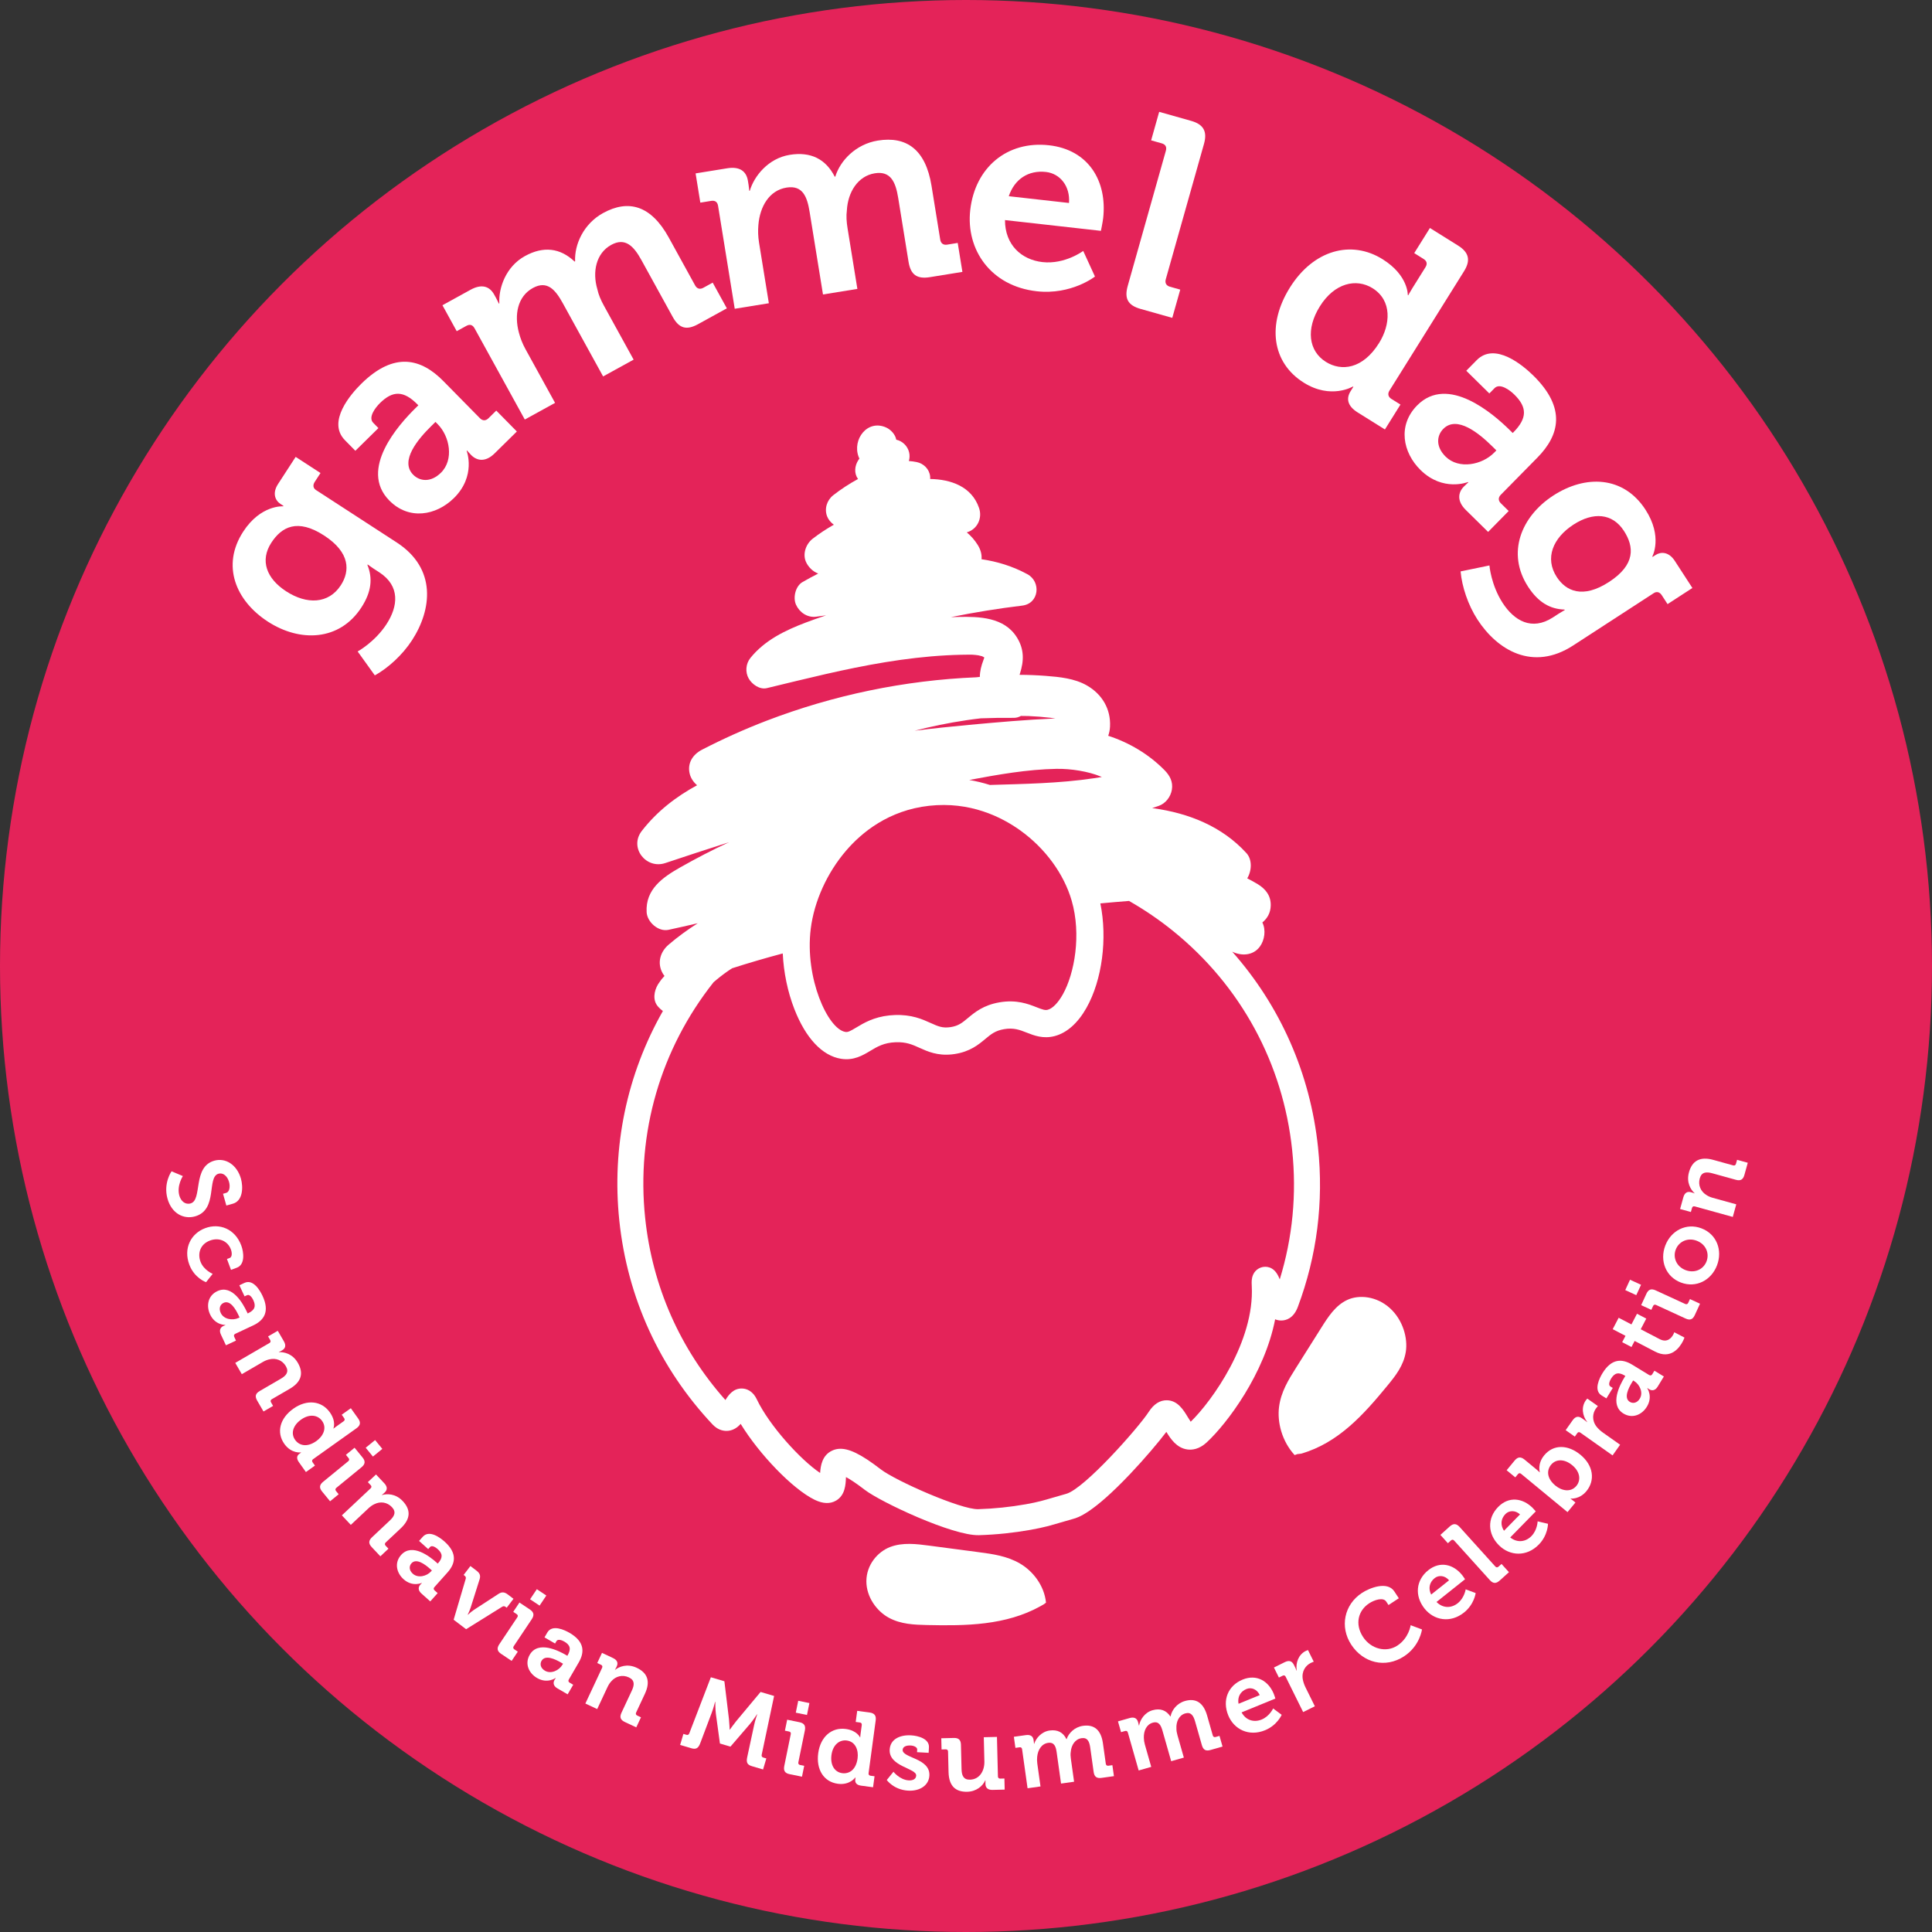 <?xml version="1.0" encoding="UTF-8"?>
<svg id="uuid-43b976e2-4320-4469-a5ec-475b3d24678e" data-name="GD logo button" xmlns="http://www.w3.org/2000/svg" viewBox="0 0 2800 2800">
  <rect x="0" y="0" width="2800" height="2800" fill="#333333" stroke="none"/>
  <defs>
    <style>
      .uuid-24008194-57eb-4a82-9e97-037669e6911f {
        fill: #e42359;
      }

      .uuid-24008194-57eb-4a82-9e97-037669e6911f, .uuid-75e74bd9-1e22-48cc-84a0-865218db0407 {
        stroke-width: 0px;
      }

      .uuid-75e74bd9-1e22-48cc-84a0-865218db0407 {
        fill: #fff;
      }
    </style>
  </defs>
  <circle class="uuid-24008194-57eb-4a82-9e97-037669e6911f" cx="1400" cy="1400" r="1400"/>
  <g>
    <g>
      <g>
        <path class="uuid-75e74bd9-1e22-48cc-84a0-865218db0407" d="M1876.28,2108.82c-18.75-20.47-25.4-48.09-22.57-69.91,2.83-21.82,13.61-39.12,24.21-55.96,12.36-19.61,24.71-39.22,37.07-58.83,10.01-15.88,20.46-32.17,37.53-40.16,17.07-7.99,42.65-5.54,61.94,11.99,18.85,17.13,26.13,43.6,22.9,63.41-3.23,19.82-14.84,34.47-26.33,48.46-34.22,41.66-71.1,83.35-125.38,98.94-1.81.21-3.62.43-5.43.64"/>
        <path class="uuid-75e74bd9-1e22-48cc-84a0-865218db0407" d="M1515.95,2322.7c-2.49-24.89-18.97-45.74-37.68-56.69-18.71-10.95-39.55-13.8-59.91-16.49-23.72-3.13-47.44-6.27-71.16-9.4-19.21-2.54-39.05-5.01-57.18,1.93-18.13,6.94-34.26,25.86-34.4,49.39-.14,22.99,15.02,43.58,32.47,53.08,17.45,9.49,36.86,10.21,55.66,10.62,56,1.22,113.89.63,164.03-27.25,1.57-.88,3.13-1.76,4.7-2.65"/>
      </g>
      <path class="uuid-75e74bd9-1e22-48cc-84a0-865218db0407" d="M1785.77,1379.19c13.33,6.59,30.32,5.93,40.04-7.19,6.93-9.35,9.17-24.17,3.7-35.07,7.23-5.95,11.82-13.88,12.13-24.42.41-14.37-7.46-24.35-19.34-31.44-4.84-2.88-9.74-5.58-14.7-8.11,6.73-11.32,7.33-27.27-1.22-36.62-35.49-38.82-83.5-57.81-134.89-64.98-.55-.08-1.11-.14-1.66-.21,3.21-1.04,6.42-2.11,9.61-3.24,9.9-3.51,17.23-13.15,18.91-23.36,1.93-11.64-3.01-20.67-10.88-28.62-22.51-22.78-50.84-39.67-81.36-49.57,1.47-4.13,2.39-8.58,2.62-13.37,1.27-25.57-11.64-47.05-33.66-59.64-17.8-10.18-39.48-12.27-59.54-13.82-12.57-.97-25.2-1.47-37.84-1.52.05-.26.11-.53.16-.79.11-.31.22-.64.32-.95,5.98-18.71,6.3-35.33-4.43-52.53-18.33-29.37-54.41-30.27-85.12-29.63-3.57.07-7.13.19-10.69.32,34.29-6.96,68.84-12.56,103.56-16.74,24.56-2.95,27.73-34.58,7.35-45.58-21.52-11.62-43.71-18.33-66.32-21.63.67-7.2-1.52-14.28-5.57-20.78-4.44-7.12-9.81-13.12-15.84-18.15,15.03-4.22,22.98-20.19,17.81-35.32-10.69-31.29-41.05-41.56-70.88-42.05.1-1.29.09-2.56-.03-3.78-1.11-10.52-9.37-18.68-19.54-20.74-3.75-.76-7.52-1.25-11.3-1.52,1.22-4,1.41-8.37.35-12.74-2.16-8.88-9.63-16.32-18.6-18.14-1.31-7.61-7.93-14.64-14.53-17.64-27.36-12.41-49.43,17.36-40.06,42.35.35.94.77,1.81,1.18,2.69-.46.61-.92,1.22-1.34,1.84-5.71,8.62-6.61,19.54-.68,27.71-12.57,6.84-24.62,14.67-35.87,23.48-9.18,7.19-13.21,19.66-8.89,30.72,1.8,4.6,5.34,8.92,9.72,12.05-10.7,6.02-20.99,12.79-30.68,20.31-9.67,7.51-14.91,21.82-9.71,33.54,3.28,7.39,9.91,14.07,17.76,16.92-7.69,3.93-15.29,8.04-22.79,12.36-10.16,5.85-14.03,22.37-9.46,32.67,4.95,11.16,16.34,19.04,28.9,17.56,4.94-.58,9.86-1.27,14.77-2.01-9.75,3.24-19.44,6.65-29.05,10.28-30.24,11.43-59.93,25.76-80.64,51.46-6.76,8.39-7.78,20.54-2.46,29.85,4.75,8.33,15.9,16.38,26.22,13.9,56.93-13.71,113.24-28.04,171.62-37.59,29.38-4.8,58.98-8.35,88.71-9.96,7-.38,14-.65,21.01-.81,3.51-.08,7.02-.13,10.52-.15,1.56,0,3.13-.02,4.69,0,.47,0,1.26.04,1.86.08,2.79.2,5.59.45,8.35.9.9.15,5.02,1.37,5.17,1.27,1.03.53,2.56,1.4,3.33,1.81-.54,1.5-1.19,3.42-1.42,4.03-2.98,7.95-5.07,15.76-5.09,24.12-1.71.18-3.42.39-5.13.59-103.95,4.27-207.33,25.82-304.41,63.11-31.77,12.21-62.82,26.2-93.07,41.8-13.39,6.9-21.64,19.46-17.89,34.9,1.51,6.21,5.45,12.26,10.71,16.64-30.53,16.55-58.14,37.83-80.16,66.23-18.72,24.15,6.07,55.89,34.07,46.55,30.7-10.25,61.46-20.34,92.31-30.17-23.98,11.08-47.4,23.29-70.39,36.3-25.67,14.53-50.77,31.87-48.97,64.99.78,14.37,16.95,28.83,31.67,25.65,14.17-3.06,28.31-6.26,42.42-9.56-14.76,9.37-28.91,19.67-42.21,31.04-12.21,10.44-16.89,26.51-8.84,41.1.84,1.52,1.81,2.94,2.85,4.27-1.37,1.52-2.74,3.04-4.06,4.6-.99,1.16-3.8,5.3-5.47,7.77-5.58,9.43-7.98,22.76.07,31.87.22.25.44.5.66.75,1.87,2.12,4.07,4.1,6.49,5.82-52.12,91.67-74.39,197.01-63.14,303.97,11.73,111.6,58.46,213.69,135.12,295.24,8.59,9.13,17.78,9.69,22.58,9.19h.12c7.8-.87,13.59-5.06,18.04-10.05,26.86,43.9,75.03,94.26,107.04,109.93,12.14,5.94,22.69,6.34,31.35,1.18,13.16-7.84,13.79-23.38,14.21-33.67,0-.11,0-.23.01-.35,5.43,2.89,14.08,8.32,27.31,18.53,22.68,17.51,127.45,66.84,165.46,65.68,12.7-.38,25.59-1.26,38.3-2.59,12.19-1.28,24.46-3.02,36.48-5.15,19.25-3.43,29.92-6.59,43.43-10.59,5.5-1.63,11.2-3.32,18.25-5.26,6.96-1.91,28.15-7.74,82.42-64.92,20.91-22.03,41.59-46.47,52.69-61.18,6.34,10.39,15.06,23.29,30.31,25.45,6.76.96,17.11-.03,28.12-10.19,29.57-27.28,84.05-99.82,99.22-178.47,2.76,1.18,5.8,1.82,9.17,1.78,6.12-.07,17.37-2.71,23.71-19.63,27.77-74.19,37.62-152.04,29.28-231.38-11.21-106.67-54.68-204.84-124.4-283.56ZM1410.33,948.9c.24.02.29.02,0,0h0ZM1595.5,1125.5c.45.19.88.4,1.33.59-3.59.59-7.29,1.18-11.18,1.76-25.41,3.81-51.04,5.86-76.69,7.18-24.76,1.27-49.56,1.85-74.35,2.59-9.69-3.06-19.69-5.49-29.93-7.24,41.65-7.79,84.16-15.34,126.38-16.11,20.74-.38,46.45,3.68,64.44,11.23ZM1174.99,1346.04c4.97-39.81,23.66-81.09,51.28-113.26,22.37-26.06,61.42-58.48,120.36-64.98,59.12-6.51,104.65,15.95,132.39,35.95,35.93,25.9,62.95,62.91,74.13,101.54h0c14.21,49.08,4.24,105.61-12.95,136.08-6.87,12.17-14.76,20.21-21.67,22.05-3.83,1.01-7.27-.11-16.13-3.59-12.29-4.83-29.13-11.43-54-7.14-23.15,4-35.64,14.4-45.67,22.76-8.23,6.86-13.66,11.38-25.05,13.13-11.72,1.78-18.15-1.11-28.8-5.92-12.31-5.56-27.62-12.48-52.09-11.59-2.73.1-5.34.29-7.86.55-22.72,2.39-37.18,11.07-48.02,17.59-9.3,5.59-12.14,6.91-15.79,6.32-25.35-4.14-59.02-78.08-50.12-149.49ZM1477.38,978.02s-.03,0-.04,0c-.05-.1-.11-.19-.16-.29-.26-.8-.65-1.91-.65-1.92.03.2.63,1.38.84,2.2ZM1400.98,1043.72c6.79-1,13.59-1.89,20.4-2.66,15.96-.63,31.93-.87,47.9-.7,3.62.04,7.14-1.01,10.35-2.78,5.27-.01,8.13.03,10.94.15,10.69.46,21.36,1.28,31.99,2.55,2.34.28,4.68.59,7.01.93-41.67,1.79-83.4,5.49-124.91,9.31-26.4,2.43-52.78,5.22-79.11,8.49,24.32-6.22,48.26-11.26,75.42-15.28ZM1854.73,1854.16c-.62-1.49-1.21-2.85-1.79-4.09-7.21-15.42-18.78-14.71-23.42-13.68-6.82,1.5-14.44,7.25-15.39,18.88-.18,2.23-.18,4.98.02,8.67,4.21,79.92-57.31,166.32-88.49,196.55-1.53-2.25-3.17-4.96-4.36-6.93-6.11-10.11-14.49-23.96-30.2-24.19-10.13-.15-18.99,5.53-26.31,16.87-14.65,22.7-93.24,111.5-119.52,118.72-7.42,2.04-13.56,3.86-18.98,5.46-12.86,3.81-22.16,6.57-39.33,9.62-22.75,4.05-46.26,6.48-69.32,7.18-24.69.75-119.44-40.97-141.3-57.85-28.49-21.99-46.88-31.04-61.32-29.53-3.18.33-6.18,1.18-9.04,2.52-14.24,6.64-16.69,21.38-17.39,32.36-28.3-18.9-73.65-68.69-91.78-106.7-6.25-13.1-15.8-15.44-20.94-15.67-12.72-.58-19.8,8.95-24.53,16.68-65.77-73.84-105.91-164.77-116.32-263.78-12.97-123.42,22.22-244.52,99.09-341.67,1.48-1.27,2.94-2.56,4.45-3.8,7.68-6.33,14.98-11.7,22.41-16.46,24.29-7.81,48.8-14.95,73.46-21.51,1.31,27.48,7.04,55.45,16.81,80.57,16.35,42.05,40.33,67.65,67.52,72.08,18.42,3.01,31.76-5,42.47-11.44,10.19-6.12,19.82-11.91,36.99-12.53,15.23-.55,24.13,3.47,34.42,8.12,11.62,5.25,25.9,11.7,46.91,9.49,1.35-.14,2.73-.32,4.13-.54,22.22-3.41,34.47-13.62,44.31-21.82,8.36-6.96,14.4-11.99,27.12-14.19,14.02-2.41,22.75,1.02,32.86,4.99,10.72,4.21,24.04,9.45,40.75,4.97,17.59-4.7,33.44-18.81,45.84-40.78,22.87-40.53,30.55-100.73,20.17-151.45,13.85-1.3,27.71-2.51,41.57-3.56,22.35,12.73,43.84,27.35,64.23,43.86,97.86,79.24,159.01,191.85,172.17,317.09,6.73,63.99.68,126.92-17.97,187.47Z"/>
    </g>
    <g>
      <path class="uuid-75e74bd9-1e22-48cc-84a0-865218db0407" d="M352.42,770.56c25.54-39.33,57.98-36.75,57.98-36.75l.43-.67s-2-1.3-4.33-2.81c-7.67-4.98-12.2-15.51-3.55-28.84l25.54-39.33,36,23.38-8.44,13c-2.81,4.33-2.43,8.85,1.9,11.66l117,75.97c58.33,37.88,50.9,97.5,22.11,141.83-13.85,21.33-34.57,40.1-53.84,50.81l-24.89-34.65s24.97-13.64,41.85-39.64c16.67-25.67,20.17-55.14-10.5-75.06l-8-5.19c-4-2.6-8.78-6.18-8.78-6.18l-.43.67c7.84,19.31,5.98,38.95-8.73,61.62-31.6,48.67-88.9,50.79-135.57,20.49-46.67-30.3-67.57-81.31-35.75-130.31ZM469.68,776.08c-38.67-25.11-61.56-12.48-76.49,10.52-16.67,25.67-7.09,51.79,21.58,70.4,29.67,19.26,61.41,18.55,79.16-8.79,13.2-20.33,14.09-47.24-24.24-72.13Z"/>
      <path class="uuid-75e74bd9-1e22-48cc-84a0-865218db0407" d="M601.78,591.86l4.53-4.46-1.12-1.13c-20.35-20.68-36.1-20.24-54.51-2.11-6.51,6.41-17.59,20.66-9.78,28.59l7.53,7.65-33.42,32.9-15.06-15.29c-26.49-26.91,8.68-67.1,23.69-81.88,48.15-47.4,87.13-36.13,118.91-3.84l52.98,53.81c3.9,3.97,8.4,4,12.37.1l11.33-11.15,29.83,30.31-32.29,31.79c-13.31,13.1-25.66,10.76-34.02,2.26-3.62-3.68-5.85-6.51-5.85-6.51l-.57.56s14.05,36.37-18.52,68.43c-25.77,25.37-65.18,32.37-93.62,3.48-44.61-45.32,14.08-110.34,37.58-133.48ZM638.99,685.18c19.26-18.96,12.78-52.74-4.51-70.3l-3.35-3.4-6.23,6.13c-18.69,18.4-45.92,50.23-26.13,70.34,9.48,9.63,25.48,11.72,40.21-2.78Z"/>
      <path class="uuid-75e74bd9-1e22-48cc-84a0-865218db0407" d="M687.73,475.75c-2.88-5.22-7-6.13-11.88-3.44l-13.93,7.67-20.7-37.6,40.74-22.43c15.67-8.63,27.35-5.53,34.25,7l2.88,5.22c2.11,3.83,3.87,7.85,3.87,7.85l.7-.38c-1.23-22.01,9.28-53.2,37.13-68.53,26.81-14.76,51.12-11.81,72,8l.7-.38c-1.14-24.32,12.25-54.38,40.46-69.91,36.91-20.32,69.65-11.12,95.33,35.54l38.14,69.29c2.68,4.87,7,6.13,11.88,3.44l13.58-7.48,20.51,37.25-41.78,23c-16.71,9.2-27.51,6.07-36.71-10.64l-45.24-82.17c-11.12-20.19-23.38-33.41-43.92-22.1-21.94,12.08-27.44,39.15-20.05,64.12,1.74,8.11,5.07,15.81,9.67,24.16l42.94,77.99-44.22,24.34-58.27-105.85c-10.54-19.15-22.34-33.98-43.58-22.29-22.28,12.27-27.1,38.96-20.21,64.66,2.09,7.92,5.07,15.81,9.48,23.82l42.94,77.99-43.87,24.15-72.84-132.31Z"/>
      <path class="uuid-75e74bd9-1e22-48cc-84a0-865218db0407" d="M1040.69,298.37c-.95-5.89-4.54-8.12-10.03-7.23l-15.69,2.54-6.86-42.37,45.91-7.43c17.66-2.86,27.62,3.98,29.91,18.11l.95,5.89c.7,4.32,1,8.7,1,8.7l.78-.13c6.24-21.14,26.62-46.99,58-52.07,30.21-4.89,52.12,6.06,65.13,31.73l.78-.13c7.1-23.29,29.82-47.1,61.6-52.25,41.59-6.73,69.33,12.93,77.85,65.51l12.64,78.08c.89,5.49,4.54,8.12,10.03,7.23l15.3-2.48,6.8,41.98-47.08,7.62c-18.83,3.05-27.95-3.53-31-22.36l-14.99-92.59c-3.68-22.76-10.79-39.32-33.94-35.57-24.72,4-39.01,27.65-40.43,53.65-1.08,8.23-.53,16.59.99,26.01l14.23,87.89-49.83,8.07-19.31-119.27c-3.49-21.58-9.62-39.51-33.55-35.64-25.11,4.07-38.61,27.59-40.76,54.11-.69,8.16-.53,16.59.93,25.62l14.23,87.89-49.44,8-24.14-149.09Z"/>
      <path class="uuid-75e74bd9-1e22-48cc-84a0-865218db0407" d="M1520.26,210.53c57.67,6.47,84.52,52.28,78.54,105.6-.67,5.92-3.27,18.43-3.27,18.43l-139.03-15.6c-.04,35.99,23.95,57.48,54.36,60.89,32.39,3.63,59.01-16.17,59.01-16.17l17.03,37.11s-34.22,26.96-84.38,21.33c-66.75-7.49-102.81-60.33-96.39-117.6,6.96-62.01,53.7-100.76,114.13-93.98ZM1549.27,294.17c1.91-24.18-12.81-42.63-33.35-44.94-25.67-2.88-45.57,10.48-53.94,35.14l87.29,9.8Z"/>
      <path class="uuid-75e74bd9-1e22-48cc-84a0-865218db0407" d="M1689.65,218.52c1.62-5.74-.68-9.28-6.04-10.79l-15.3-4.32,11.66-41.31,46.28,13.06c17.98,5.07,23.74,15.37,18.67,33.35l-55.38,196.23c-1.51,5.35.68,9.28,6.04,10.79l14.92,4.21-11.55,40.93-45.9-12.95c-18.36-5.18-23.85-14.99-18.67-33.35l55.27-195.84Z"/>
      <path class="uuid-75e74bd9-1e22-48cc-84a0-865218db0407" d="M2003.77,375.7c37.42,23.37,36.5,51.85,36.5,51.85l.67.42s2.4-4.59,5.98-10.32l18.95-30.34c3.16-5.06,1.94-9.1-2.78-12.05l-13.48-8.42,22.74-36.41,40.79,25.48c15.84,9.9,18.5,21.4,8.6,37.24l-108.02,172.92c-2.95,4.72-1.94,9.1,2.78,12.05l13.15,8.21-22.53,36.07-39.44-24.64c-15.51-9.69-16.6-20.68-10.29-30.79,2.32-3.71,4-6.4,4-6.4l-.67-.42s-31.63,19.13-71.07-5.5c-46.52-29.06-53.57-84.54-20.29-137.8,34.11-54.61,88.92-69.58,134.43-41.15ZM1998.65,497.16c16.64-26.63,19.24-61.56-9.41-79.45-23.6-14.74-55.15-7.74-76.42,26.31-20.43,32.7-16.5,64.67,8.78,80.46,22.25,13.9,53.25,10.77,77.05-27.32Z"/>
      <path class="uuid-75e74bd9-1e22-48cc-84a0-865218db0407" d="M2187.82,623.09l4.53,4.46,1.12-1.13c20.35-20.68,19.67-36.41,1.26-54.53-6.51-6.41-20.93-17.26-28.74-9.33l-7.53,7.65-33.42-32.9,15.06-15.29c26.49-26.91,67.23,7.62,82.24,22.4,48.15,47.4,37.5,86.55,5.71,118.84l-52.98,53.81c-3.9,3.97-3.87,8.46.1,12.37l11.33,11.15-29.83,30.31-32.29-31.79c-13.31-13.1-11.16-25.49-2.8-33.98,3.62-3.68,6.42-5.95,6.42-5.95l-.57-.56s-36.14,14.62-68.71-17.45c-25.77-25.37-33.39-64.66-4.95-93.55,44.61-45.32,110.55,12.34,134.06,35.48ZM2095.09,661.76c19.26,18.96,52.93,11.95,70.22-5.61l3.35-3.4-6.23-6.13c-18.69-18.4-50.94-45.13-70.74-25.02-9.48,9.63-11.32,25.66,3.41,40.16Z"/>
      <path class="uuid-75e74bd9-1e22-48cc-84a0-865218db0407" d="M2384.68,738.55c25.54,39.33,9.98,67.92,9.98,67.92l.43.67s2-1.3,4.33-2.81c7.67-4.98,19.13-4.84,27.79,8.49l25.54,39.33-36,23.38-8.44-13c-2.81-4.33-7.1-5.82-11.43-3l-117,75.97c-58.33,37.88-109.77,6.83-138.56-37.51-13.85-21.33-22.57-47.9-24.51-69.86l41.78-8.64s2.3,28.36,19.18,54.36c16.67,25.67,42.17,40.86,72.84,20.95l8-5.19c4-2.6,9.22-5.51,9.22-5.51l-.43-.67c-20.83-.69-38.02-10.38-52.74-33.05-31.6-48.67-10.23-101.88,36.44-132.18,46.67-30.3,101.77-28.64,133.59,20.36ZM2331.92,843.42c38.67-25.11,36.45-51.15,21.51-74.15-16.67-25.67-44.42-27.55-73.09-8.93-29.67,19.26-41.93,48.55-24.18,75.88,13.2,20.33,37.42,32.09,75.76,7.2Z"/>
    </g>
    <g>
      <path class="uuid-75e74bd9-1e22-48cc-84a0-865218db0407" d="M265.01,1704.46s-9.15,14-5.08,28.31c2.22,7.81,8.38,13.56,16.33,11.3,17.49-4.97,2.34-52.84,34.28-61.91,16.62-4.72,33.02,6.25,38.64,26.05,3.41,12,3.02,32.1-11.58,36.25l-9.54,2.71-4.84-17.06,4.63-1.31c4.77-1.35,6.02-9.05,4.09-15.85-2.46-8.67-8.75-13.76-15.26-11.92-17.49,4.97-.31,52.27-34,61.83-16.34,4.64-33.78-4-39.9-25.54-6.44-22.7,5.89-39.79,5.89-39.79l16.34,6.92Z"/>
      <path class="uuid-75e74bd9-1e22-48cc-84a0-865218db0407" d="M349.71,1805.16c3.47,9.29,5.93,27.46-6.46,32.09l-8.45,3.16-5.89-15.77,3.94-1.47c3.94-1.47,3.42-8.02,1.79-12.38-4.63-12.39-17.37-17.73-30.32-12.9-14.64,5.47-18.05,19.1-13.74,30.64,4.57,12.25,17.65,17.63,17.65,17.63l-9.6,12.09s-16.95-5.86-24.26-25.43c-8.83-23.65,2.24-45.11,23.08-52.89,20.27-7.57,43.06.6,52.26,25.24Z"/>
      <path class="uuid-75e74bd9-1e22-48cc-84a0-865218db0407" d="M357.9,1901.39l1.02,2.18.54-.26c9.93-4.65,11.76-10.32,7.61-19.17-1.47-3.13-5.15-8.87-8.96-7.08l-3.67,1.72-7.52-16.06,7.35-3.44c12.93-6.06,22.83,11.54,26.21,18.75,10.84,23.13,1.92,35.61-13.59,42.88l-25.85,12.12c-1.9.89-2.48,2.49-1.59,4.4l2.55,5.44-14.56,6.82-7.27-15.51c-3-6.39-.61-10.5,3.47-12.42,1.77-.83,3.06-1.27,3.06-1.27l-.13-.27s-14.73.43-22.07-15.21c-5.8-12.38-3.34-27.31,10.54-33.81,21.77-10.2,37.57,18.9,42.86,30.2ZM319.95,1902.91c4.34,9.25,17.19,11.19,25.63,7.24l1.63-.77-1.4-2.99c-4.21-8.98-12.13-22.69-21.79-18.17-4.63,2.17-7.39,7.61-4.07,14.69Z"/>
      <path class="uuid-75e74bd9-1e22-48cc-84a0-865218db0407" d="M390.35,1946.54c1.95-1.13,2.25-2.7,1.2-4.52l-3.02-5.2,14.03-8.15,8.83,15.2c3.4,5.85,2.33,10.29-2.35,13.01l-1.95,1.13c-1.43.83-3.01,1.4-3.01,1.4l.15.26c7.25-.39,19.59,2,27.36,15.38,8.53,14.68,5.77,27.58-11.77,37.77l-25.86,15.02c-1.82,1.06-2.25,2.7-1.2,4.52l3.02,5.2-13.9,8.08-9.14-15.72c-3.62-6.24-2.54-10.35,3.7-13.97l30.4-17.67c8.06-4.68,12.3-9.93,7.47-18.25-5.13-8.83-14.57-12.21-23.86-9.95-3.26.68-6.47,2.02-9.59,3.83l-30.4,17.67-9.51-16.37,49.37-28.69Z"/>
      <path class="uuid-75e74bd9-1e22-48cc-84a0-865218db0407" d="M477.97,2046.76c9.67,13.59,5.22,23.4,5.22,23.4l.17.25s1.5-1.26,3.58-2.74l11.02-7.84c1.84-1.31,2-2.9.78-4.61l-3.49-4.9,13.22-9.41,10.55,14.81c4.1,5.75,3.36,10.15-2.4,14.25l-62.79,44.71c-1.71,1.22-2,2.9-.78,4.61l3.4,4.77-13.1,9.33-10.2-14.32c-4.01-5.63-2.8-9.63.87-12.24,1.35-.96,2.33-1.66,2.33-1.66l-.17-.25s-13.82,2.09-24.02-12.23c-12.03-16.89-6.44-37.29,12.9-51.06,19.83-14.12,41.14-11.4,52.9,5.13ZM458.57,2088.43c9.67-6.89,15.64-18.7,8.24-29.11-6.1-8.57-18.13-10.7-30.5-1.9-11.87,8.45-15.14,20.19-8.6,29.37,5.75,8.08,17.03,11.48,30.86,1.64Z"/>
      <path class="uuid-75e74bd9-1e22-48cc-84a0-865218db0407" d="M504.67,2117.75c1.74-1.43,1.8-3.02.46-4.65l-3.81-4.65,12.56-10.28,11.52,14.07c4.47,5.47,3.93,9.79-1.53,14.26l-36.4,29.79c-1.63,1.33-1.8,3.02-.46,4.65l3.81,4.65-12.44,10.18-11.52-14.07c-4.47-5.47-4.05-9.7,1.53-14.26l36.29-29.69ZM543.62,2087.04l10.47,12.79-13.61,11.13-10.47-12.79,13.61-11.13Z"/>
      <path class="uuid-75e74bd9-1e22-48cc-84a0-865218db0407" d="M537.09,2157.06c1.64-1.54,1.59-3.14.15-4.67l-4.12-4.38,11.83-11.11,12.04,12.81c4.63,4.93,4.59,9.5.65,13.2l-1.64,1.54c-1.21,1.13-2.62,2.04-2.62,2.04l.21.22c6.97-2.01,19.53-2.47,30.13,8.81,11.63,12.37,11.85,25.56-2.93,39.45l-21.79,20.48c-1.53,1.44-1.59,3.14-.15,4.67l4.12,4.38-11.72,11.01-12.45-13.25c-4.94-5.26-4.81-9.5.45-14.44l25.63-24.08c6.79-6.38,9.74-12.45,3.16-19.46-7-7.45-16.95-8.61-25.49-4.3-3.02,1.39-5.85,3.43-8.48,5.9l-25.63,24.08-12.96-13.8,41.61-39.1Z"/>
      <path class="uuid-75e74bd9-1e22-48cc-84a0-865218db0407" d="M632.62,2264.49l1.79,1.6.4-.45c7.31-8.18,6.76-14.11-.52-20.62-2.58-2.3-8.22-6.14-11.02-3l-2.7,3.03-13.22-11.82,5.41-6.05c9.51-10.65,25.53,1.65,31.47,6.96,19.05,17.02,15.74,32,4.33,44.78l-19.02,21.29c-1.4,1.57-1.31,3.27.26,4.67l4.48,4-10.71,11.99-12.78-11.41c-5.27-4.71-4.68-9.42-1.68-12.78,1.3-1.46,2.31-2.37,2.31-2.37l-.22-.2s-13.38,6.18-26.27-5.33c-10.2-9.11-13.79-23.81-3.58-35.24,16.02-17.93,41.98,2.64,51.28,10.95ZM598.31,2280.79c7.62,6.81,20.21,3.55,26.42-3.4l1.2-1.34-2.47-2.2c-7.4-6.61-20.06-16.11-27.17-8.16-3.4,3.81-3.81,9.9,2.02,15.11Z"/>
      <path class="uuid-75e74bd9-1e22-48cc-84a0-865218db0407" d="M674.96,2288.23c.58-2.01-.04-3.43-1.71-4.7l-1.32-1,9.83-12.92,8.73,6.64c5.02,3.82,6.23,7.2,4.6,12.56l-12.9,40.79c-1.41,4.59-4.37,10.46-4.37,10.46l.24.18s4.87-4.42,8.79-7.09l35.87-23.32c4.74-3,8.43-2.65,13.34,1.08l8.13,6.19-9.83,12.92-1.44-1.09c-1.67-1.27-3.21-1.49-4.99-.39l-52.4,32.64-18.06-13.74,17.48-59.21Z"/>
      <path class="uuid-75e74bd9-1e22-48cc-84a0-865218db0407" d="M749.73,2343.93c1.25-1.88.84-3.42-.91-4.59l-5-3.34,9.01-13.5,15.12,10.1c5.87,3.92,6.62,8.22,2.7,14.09l-26.12,39.11c-1.17,1.75-.84,3.42.91,4.58l5,3.34-8.93,13.37-15.12-10.1c-5.87-3.92-6.7-8.09-2.7-14.09l26.04-38.99ZM778.02,2303.19l13.75,9.18-9.77,14.62-13.75-9.18,9.77-14.62Z"/>
      <path class="uuid-75e74bd9-1e22-48cc-84a0-865218db0407" d="M820.18,2398.51l2.08,1.21.3-.52c5.51-9.49,3.78-15.18-4.67-20.09-2.99-1.74-9.29-4.35-11.4-.71l-2.04,3.51-15.33-8.91,4.08-7.02c7.17-12.34,25.34-3.53,32.22.47,22.09,12.83,21.87,28.17,13.27,42.98l-14.34,24.69c-1.06,1.82-.62,3.46,1.2,4.52l5.2,3.02-8.08,13.9-14.81-8.6c-6.11-3.55-6.48-8.28-4.22-12.18.98-1.69,1.79-2.78,1.79-2.78l-.26-.15s-11.86,8.75-26.8.07c-11.82-6.87-18.31-20.54-10.61-33.79,12.08-20.79,41.64-5.88,52.43.39ZM789.86,2421.39c8.84,5.13,20.51-.6,25.19-8.66l.91-1.56-2.86-1.66c-8.58-4.98-22.9-11.74-28.26-2.51-2.57,4.42-1.73,10.46,5.02,14.39Z"/>
      <path class="uuid-75e74bd9-1e22-48cc-84a0-865218db0407" d="M872.59,2417.14c.96-2.04.31-3.5-1.59-4.4l-5.44-2.55,6.88-14.7,15.92,7.46c6.12,2.87,7.78,7.13,5.49,12.03l-.96,2.04c-.7,1.5-1.67,2.87-1.67,2.87l.27.13c5.73-4.45,17.24-9.52,31.25-2.95,15.38,7.2,20.46,19.37,11.86,37.75l-12.68,27.08c-.89,1.91-.31,3.5,1.59,4.4l5.44,2.55-6.82,14.56-16.47-7.71c-6.53-3.06-7.98-7.06-4.92-13.59l14.91-31.85c3.95-8.44,4.45-15.17-4.26-19.25-9.25-4.33-18.94-1.73-25.27,5.42-2.29,2.41-4.17,5.35-5.69,8.62l-14.91,31.85-17.15-8.03,24.22-51.72Z"/>
      <path class="uuid-75e74bd9-1e22-48cc-84a0-865218db0407" d="M990.43,2512.91l4.47,1.32c2.02.6,3.37-.26,4.11-2.23l31.23-81.19,19.6,5.8,6.63,54.93c.7,6.63.99,15.18.99,15.18l.29.08s4.9-7.01,9.09-12.2l35.45-42.48,19.6,5.8-17.97,85.11c-.45,2.06.22,3.51,2.23,4.11l4.47,1.32-4.73,16-16.28-4.82c-6.77-2-8.23-5.57-6.76-12.66l10.01-46.56c1.43-6.94,4.55-15.89,4.55-15.89l-.29-.09s-6.01,9.19-10.31,14.19l-28.17,32.72-15.27-4.52-5.83-42.79c-.89-6.53-.89-17.66-.89-17.66l-.29-.08s-2.3,9.35-4.88,15.95l-16.79,44.56c-2.62,6.75-5.93,8.9-12.7,6.9l-16.28-4.82,4.73-16Z"/>
      <path class="uuid-75e74bd9-1e22-48cc-84a0-865218db0407" d="M1146.04,2513.32c.45-2.21-.52-3.48-2.58-3.9l-5.89-1.2,3.25-15.9,17.81,3.64c6.92,1.41,9.23,5.11,7.82,12.03l-9.41,46.08c-.42,2.06.52,3.48,2.58,3.9l5.89,1.2-3.22,15.75-17.81-3.64c-6.92-1.41-9.26-4.96-7.82-12.03l9.38-45.94ZM1156.85,2464.91l16.2,3.31-3.52,17.23-16.2-3.31,3.52-17.23Z"/>
      <path class="uuid-75e74bd9-1e22-48cc-84a0-865218db0407" d="M1225.73,2505.75c16.53,2.23,20.65,12.18,20.65,12.18l.3.04s.11-1.96.45-4.49l1.81-13.4c.3-2.23-.75-3.44-2.83-3.72l-5.96-.8,2.17-16.08,18.02,2.43c7,.94,9.71,4.49,8.76,11.49l-10.3,76.4c-.28,2.08.75,3.44,2.83,3.72l5.81.78-2.15,15.94-17.42-2.35c-6.85-.92-8.94-4.54-8.34-9.01.22-1.64.38-2.83.38-2.83l-.3-.04s-7.92,11.52-25.35,9.17c-20.55-2.77-31.62-20.79-28.44-44.32,3.25-24.12,19.81-37.81,39.91-35.1ZM1242.88,2548.39c1.59-11.76-2.95-24.2-15.61-25.91-10.42-1.41-20.21,5.92-22.24,20.96-1.95,14.45,4.38,24.85,15.55,26.36,9.83,1.33,20.03-4.58,22.3-21.41Z"/>
      <path class="uuid-75e74bd9-1e22-48cc-84a0-865218db0407" d="M1294.87,2567.76s9.14,11.79,22.19,12.5c5.85.32,10.48-1.83,10.76-6.93.59-10.8-39.78-12.87-38.42-37.62.84-15.3,15.03-21.6,30.93-20.73,10.35.57,26.67,4.92,25.98,17.38l-.44,7.95-16.8-.92.21-3.75c.2-3.6-5.1-5.7-9.31-5.93-6.75-.37-11.53,1.78-11.78,6.28-.66,12,40.13,11.83,38.74,37.34-.79,14.4-14.04,22.71-30.69,21.79-21.01-1.15-31.06-15.4-31.06-15.4l9.69-11.96Z"/>
      <path class="uuid-75e74bd9-1e22-48cc-84a0-865218db0407" d="M1373.98,2538.52c-.06-2.25-1.28-3.28-3.39-3.22l-6.01.15-.4-16.22,18.18-.45c7.06-.17,10.14,2.91,10.31,9.82l.87,35.3c.23,9.31,2.79,15.56,12.25,15.33,13.82-.34,21.18-12.7,20.85-26.37l-.86-35.15,19.08-.47,1.41,57.24c.05,2.1,1.28,3.28,3.39,3.22l6.01-.15.39,16.07-17.58.43c-6.61.16-10.14-2.91-10.28-8.32l-.05-2.1c-.04-1.8.07-3.46.07-3.46h-.3c-3.41,8.06-12.83,16.26-26.05,16.58-16.37.4-26.64-7.61-27.16-28.49l-.73-29.74Z"/>
      <path class="uuid-75e74bd9-1e22-48cc-84a0-865218db0407" d="M1481.3,2535.14c-.31-2.23-1.65-3.11-3.73-2.82l-5.95.83-2.25-16.07,17.41-2.44c6.7-.94,10.41,1.73,11.16,7.08l.31,2.23c.23,1.64.31,3.29.31,3.29l.3-.04c2.53-7.94,10.44-17.55,22.34-19.22,11.46-1.61,19.65,2.71,24.36,12.52l.3-.04c2.87-8.75,11.65-17.57,23.7-19.26,15.78-2.21,26.1,5.45,28.9,25.39l4.15,29.61c.29,2.08,1.65,3.11,3.73,2.82l5.8-.81,2.23,15.92-17.86,2.5c-7.14,1-10.54-1.56-11.54-8.7l-4.92-35.12c-1.21-8.63-3.76-14.95-12.54-13.72-9.38,1.31-14.97,10.14-15.71,19.96-.48,3.1-.34,6.27.17,9.84l4.67,33.33-18.9,2.65-6.34-45.24c-1.15-8.18-3.32-15.01-12.4-13.74-9.52,1.33-14.82,10.12-15.84,20.13-.33,3.08-.33,6.27.14,9.69l4.67,33.34-18.75,2.63-7.93-56.55Z"/>
      <path class="uuid-75e74bd9-1e22-48cc-84a0-865218db0407" d="M1634.58,2510.98c-.62-2.17-2.06-2.85-4.09-2.27l-5.78,1.65-4.45-15.61,16.91-4.82c6.5-1.85,10.55.27,12.03,5.48l.62,2.17c.45,1.59.76,3.22.76,3.22l.29-.08c1.41-8.21,7.92-18.82,19.48-22.12,11.13-3.17,19.84-.03,25.86,9.03l.29-.08c1.64-9.06,9.11-19.01,20.82-22.34,15.32-4.37,26.61,1.79,32.13,21.15l8.2,28.76c.58,2.02,2.06,2.85,4.09,2.27l5.64-1.61,4.41,15.46-17.34,4.95c-6.94,1.98-10.65-.09-12.63-7.02l-9.73-34.11c-2.39-8.38-5.79-14.29-14.32-11.86-9.1,2.6-13.42,12.11-12.81,21.94-.04,3.14.53,6.25,1.52,9.72l9.23,32.37-18.35,5.23-12.53-43.93c-2.27-7.95-5.36-14.41-14.18-11.9-9.25,2.64-13.28,12.07-12.91,22.12.1,3.1.53,6.25,1.48,9.58l9.23,32.37-18.21,5.19-15.66-54.92Z"/>
      <path class="uuid-75e74bd9-1e22-48cc-84a0-865218db0407" d="M1800.9,2434.19c20.31-8.31,37.52,2.02,45.2,20.8.85,2.09,2.26,6.71,2.26,6.71l-48.96,20.03c6.51,11.95,18.37,14.73,29.08,10.35,11.41-4.67,16.65-16.06,16.65-16.06l12.38,9.22s-6.47,15.15-24.13,22.37c-23.5,9.62-45.05-1.38-53.3-21.54-8.93-21.84-.45-43.17,20.83-51.87ZM1825.69,2456.68c-3.75-8.37-11.98-11.82-19.21-8.86-9.04,3.7-13.22,11.74-11.52,21.44l30.74-12.57Z"/>
      <path class="uuid-75e74bd9-1e22-48cc-84a0-865218db0407" d="M1863.31,2430.07c-1-2.02-2.54-2.43-4.43-1.5l-5.39,2.67-7.2-14.55,15.62-7.73c6.06-3,10.42-1.97,13.29,3.82l2,4.04c1.27,2.56,1.86,4.44,1.86,4.44l.27-.13c-1.77-11.37,2.58-23.24,13.09-28.44,1.48-.73,3.23-1.26,3.23-1.26l8.33,16.84s-1.88.6-4.31,1.8c-7.27,3.6-13.56,11.91-11.59,23.68.72,3.83,2.05,7.87,4.05,11.91l13.46,27.21-16.97,8.4-25.33-51.18Z"/>
      <path class="uuid-75e74bd9-1e22-48cc-84a0-865218db0407" d="M1973.85,2308.58c11.44-7.5,36.94-17.39,46.91-2.18l6.51,9.93-14.96,9.81-3.3-5.03c-4.29-6.54-16.94-2.55-24.74,2.56-15.96,10.46-21.03,30.14-8.83,48.74,11.45,17.47,33.5,23.14,49.71,12.51,16.84-11.04,19.27-29.53,19.27-29.53l16.42,6.13s-2.89,23.82-25.89,38.9c-27.27,17.88-59.3,9.59-76.6-16.8-16.89-25.76-10.39-58.06,15.5-75.03Z"/>
      <path class="uuid-75e74bd9-1e22-48cc-84a0-865218db0407" d="M2070,2275.65c17.16-13.67,36.58-8.58,49.22,7.29,1.4,1.76,4.05,5.81,4.05,5.81l-41.38,32.95c9.6,9.64,21.76,8.99,30.81,1.78,9.64-7.68,11.47-20.09,11.47-20.09l14.47,5.38s-1.96,16.35-16.89,28.24c-19.87,15.82-43.63,11.31-57.2-5.74-14.7-18.46-12.53-41.31,5.45-55.63ZM2100.1,2290.29c-5.95-6.98-14.81-7.99-20.93-3.12-7.64,6.08-9.4,14.98-5.05,23.81l25.98-20.69Z"/>
      <path class="uuid-75e74bd9-1e22-48cc-84a0-865218db0407" d="M2107.51,2232.75c-1.51-1.67-3.11-1.65-4.67-.24l-4.46,4.03-10.87-12.05,13.5-12.18c5.24-4.73,9.7-4.5,14.43.74l51.65,57.23c1.41,1.56,3.11,1.65,4.67.24l4.35-3.93,10.77,11.94-13.39,12.08c-5.36,4.83-9.6,4.62-14.43-.74l-51.55-57.12Z"/>
      <path class="uuid-75e74bd9-1e22-48cc-84a0-865218db0407" d="M2171.27,2183.96c15.35-15.67,35.25-13.01,49.74,1.19,1.61,1.58,4.73,5.26,4.73,5.26l-37.02,37.79c10.71,8.39,22.7,6.25,30.8-2.02,8.62-8.8,8.92-21.34,8.92-21.34l15.02,3.56s.06,16.47-13.29,30.1c-17.77,18.14-41.91,16.58-57.48,1.33-16.85-16.51-17.51-39.46-1.42-55.88ZM2202.94,2194.79c-6.76-6.2-15.68-6.11-21.15-.53-6.83,6.98-7.49,16.02-2.09,24.25l23.24-23.72Z"/>
      <path class="uuid-75e74bd9-1e22-48cc-84a0-865218db0407" d="M2204.54,2136.02c-1.74-1.43-3.32-1.18-4.65.45l-3.83,4.64-12.52-10.33,11.57-14.03c4.49-5.45,8.94-5.87,14.38-1.38l17.16,14.15c2.9,2.39,4.79,4.34,4.79,4.34l.19-.23s-3.93-12.01,6.4-24.53c13.2-16,34.25-15.77,52.56-.67,18.78,15.49,21.48,37.01,8.57,52.66-10.14,12.29-22.88,10.74-22.88,10.74l-.19.23s1.81,1.11,4.13,3.02l3.01,2.49-11.47,13.91-67.23-55.46ZM2284.67,2153.42c6.6-8,5.63-20.29-6.08-29.95-11.24-9.28-23.52-9.27-30.69-.58-6.31,7.65-6.68,19.43,6.42,30.23,9.16,7.55,22.22,10.14,30.34.29Z"/>
      <path class="uuid-75e74bd9-1e22-48cc-84a0-865218db0407" d="M2290.42,2076.34c-1.84-1.3-3.39-.93-4.61.79l-3.47,4.91-13.26-9.36,10.06-14.24c3.9-5.52,8.23-6.7,13.51-2.97l3.68,2.6c2.33,1.65,3.75,3.02,3.75,3.02l.17-.25c-6.97-9.15-8.8-21.67-2.04-31.24.95-1.35,2.24-2.65,2.24-2.65l15.34,10.84s-1.37,1.42-2.93,3.63c-4.68,6.63-6.25,16.93,1.09,26.34,2.46,3.03,5.55,5.94,9.24,8.54l24.8,17.51-10.92,15.47-46.65-32.94Z"/>
      <path class="uuid-75e74bd9-1e22-48cc-84a0-865218db0407" d="M2354.32,1996.16l1.25-2.05-.51-.31c-9.36-5.72-15.1-4.11-20.19,4.22-1.8,2.95-4.56,9.19-.96,11.38l3.46,2.12-9.24,15.13-6.93-4.23c-12.18-7.44-2.97-25.41,1.18-32.21,13.32-21.8,28.65-21.24,43.27-12.32l24.37,14.88c1.8,1.1,3.45.7,4.54-1.1l3.13-5.13,13.72,8.38-8.93,14.62c-3.68,6.03-8.43,6.3-12.27,3.95-1.67-1.02-2.74-1.85-2.74-1.85l-.16.26s8.49,12.05-.52,26.8c-7.13,11.67-20.94,17.85-34.02,9.86-20.52-12.53-4.96-41.76,1.54-52.41ZM2376.53,2026.98c5.33-8.72-.15-20.52-8.1-25.37l-1.54-.94-1.72,2.82c-5.17,8.46-12.24,22.64-3.13,28.2,4.36,2.66,10.42,1.96,14.5-4.71Z"/>
      <path class="uuid-75e74bd9-1e22-48cc-84a0-865218db0407" d="M2369.04,1943.4l-4.58,8.8-13.46-7.01,4.79-9.2-18.52-9.65,8.61-16.53,18.52,9.65,8.05-15.46,13.46,7.01-8.05,15.46,27.45,14.3c11.19,5.83,17.38-2.13,19.81-6.8.97-1.87,1.33-3.2,1.33-3.2l14.79,7.71s-.71,2.34-2.31,5.41c-4.93,9.46-17.52,26.8-40.31,14.92l-29.59-15.41Z"/>
      <path class="uuid-75e74bd9-1e22-48cc-84a0-865218db0407" d="M2355.45,1869.69l6.91-15.02,15.97,7.35-6.91,15.02-15.97-7.35ZM2400.12,1891.24c-2.05-.94-3.51-.29-4.38,1.62l-2.51,5.46-14.74-6.78,7.6-16.52c2.95-6.42,7.08-7.83,13.49-4.88l42.73,19.66c1.91.88,3.51.29,4.38-1.62l2.51-5.46,14.61,6.72-7.6,16.52c-2.95,6.42-6.94,7.89-13.49,4.88l-42.59-19.59Z"/>
      <path class="uuid-75e74bd9-1e22-48cc-84a0-865218db0407" d="M2413.41,1805.28c8.33-21.91,30.54-33.4,52.46-25.07,22.05,8.38,30.88,31.68,22.55,53.59-8.28,21.77-30.35,33.31-52.4,24.93-21.91-8.33-30.88-31.68-22.6-53.45ZM2473.25,1828.03c4.43-11.66-.87-24.77-14.21-29.84-13.2-5.02-26.02,1.2-30.45,12.86-4.38,11.52,1.07,24.68,14.27,29.7,13.34,5.07,26.02-1.2,30.4-12.72Z"/>
      <path class="uuid-75e74bd9-1e22-48cc-84a0-865218db0407" d="M2456.24,1748.43c-2.17-.6-3.51.28-4.07,2.3l-1.6,5.79-15.64-4.33,4.69-16.94c1.8-6.52,5.73-8.86,10.94-7.42l2.17.6c1.59.44,3.11,1.17,3.11,1.17l.08-.29c-5.35-4.91-12.26-15.4-8.14-30.32,4.53-16.36,15.68-23.41,35.23-18l28.82,7.98c2.03.56,3.51-.28,4.07-2.3l1.6-5.79,15.5,4.29-4.85,17.52c-1.92,6.95-5.62,9.05-12.57,7.12l-33.89-9.38c-8.98-2.48-15.7-1.85-18.27,7.42-2.73,9.85,1.46,18.96,9.57,24.01,2.76,1.86,5.97,3.21,9.45,4.17l33.89,9.38-5.05,18.25-55.03-15.23Z"/>
    </g>
  </g>
</svg>